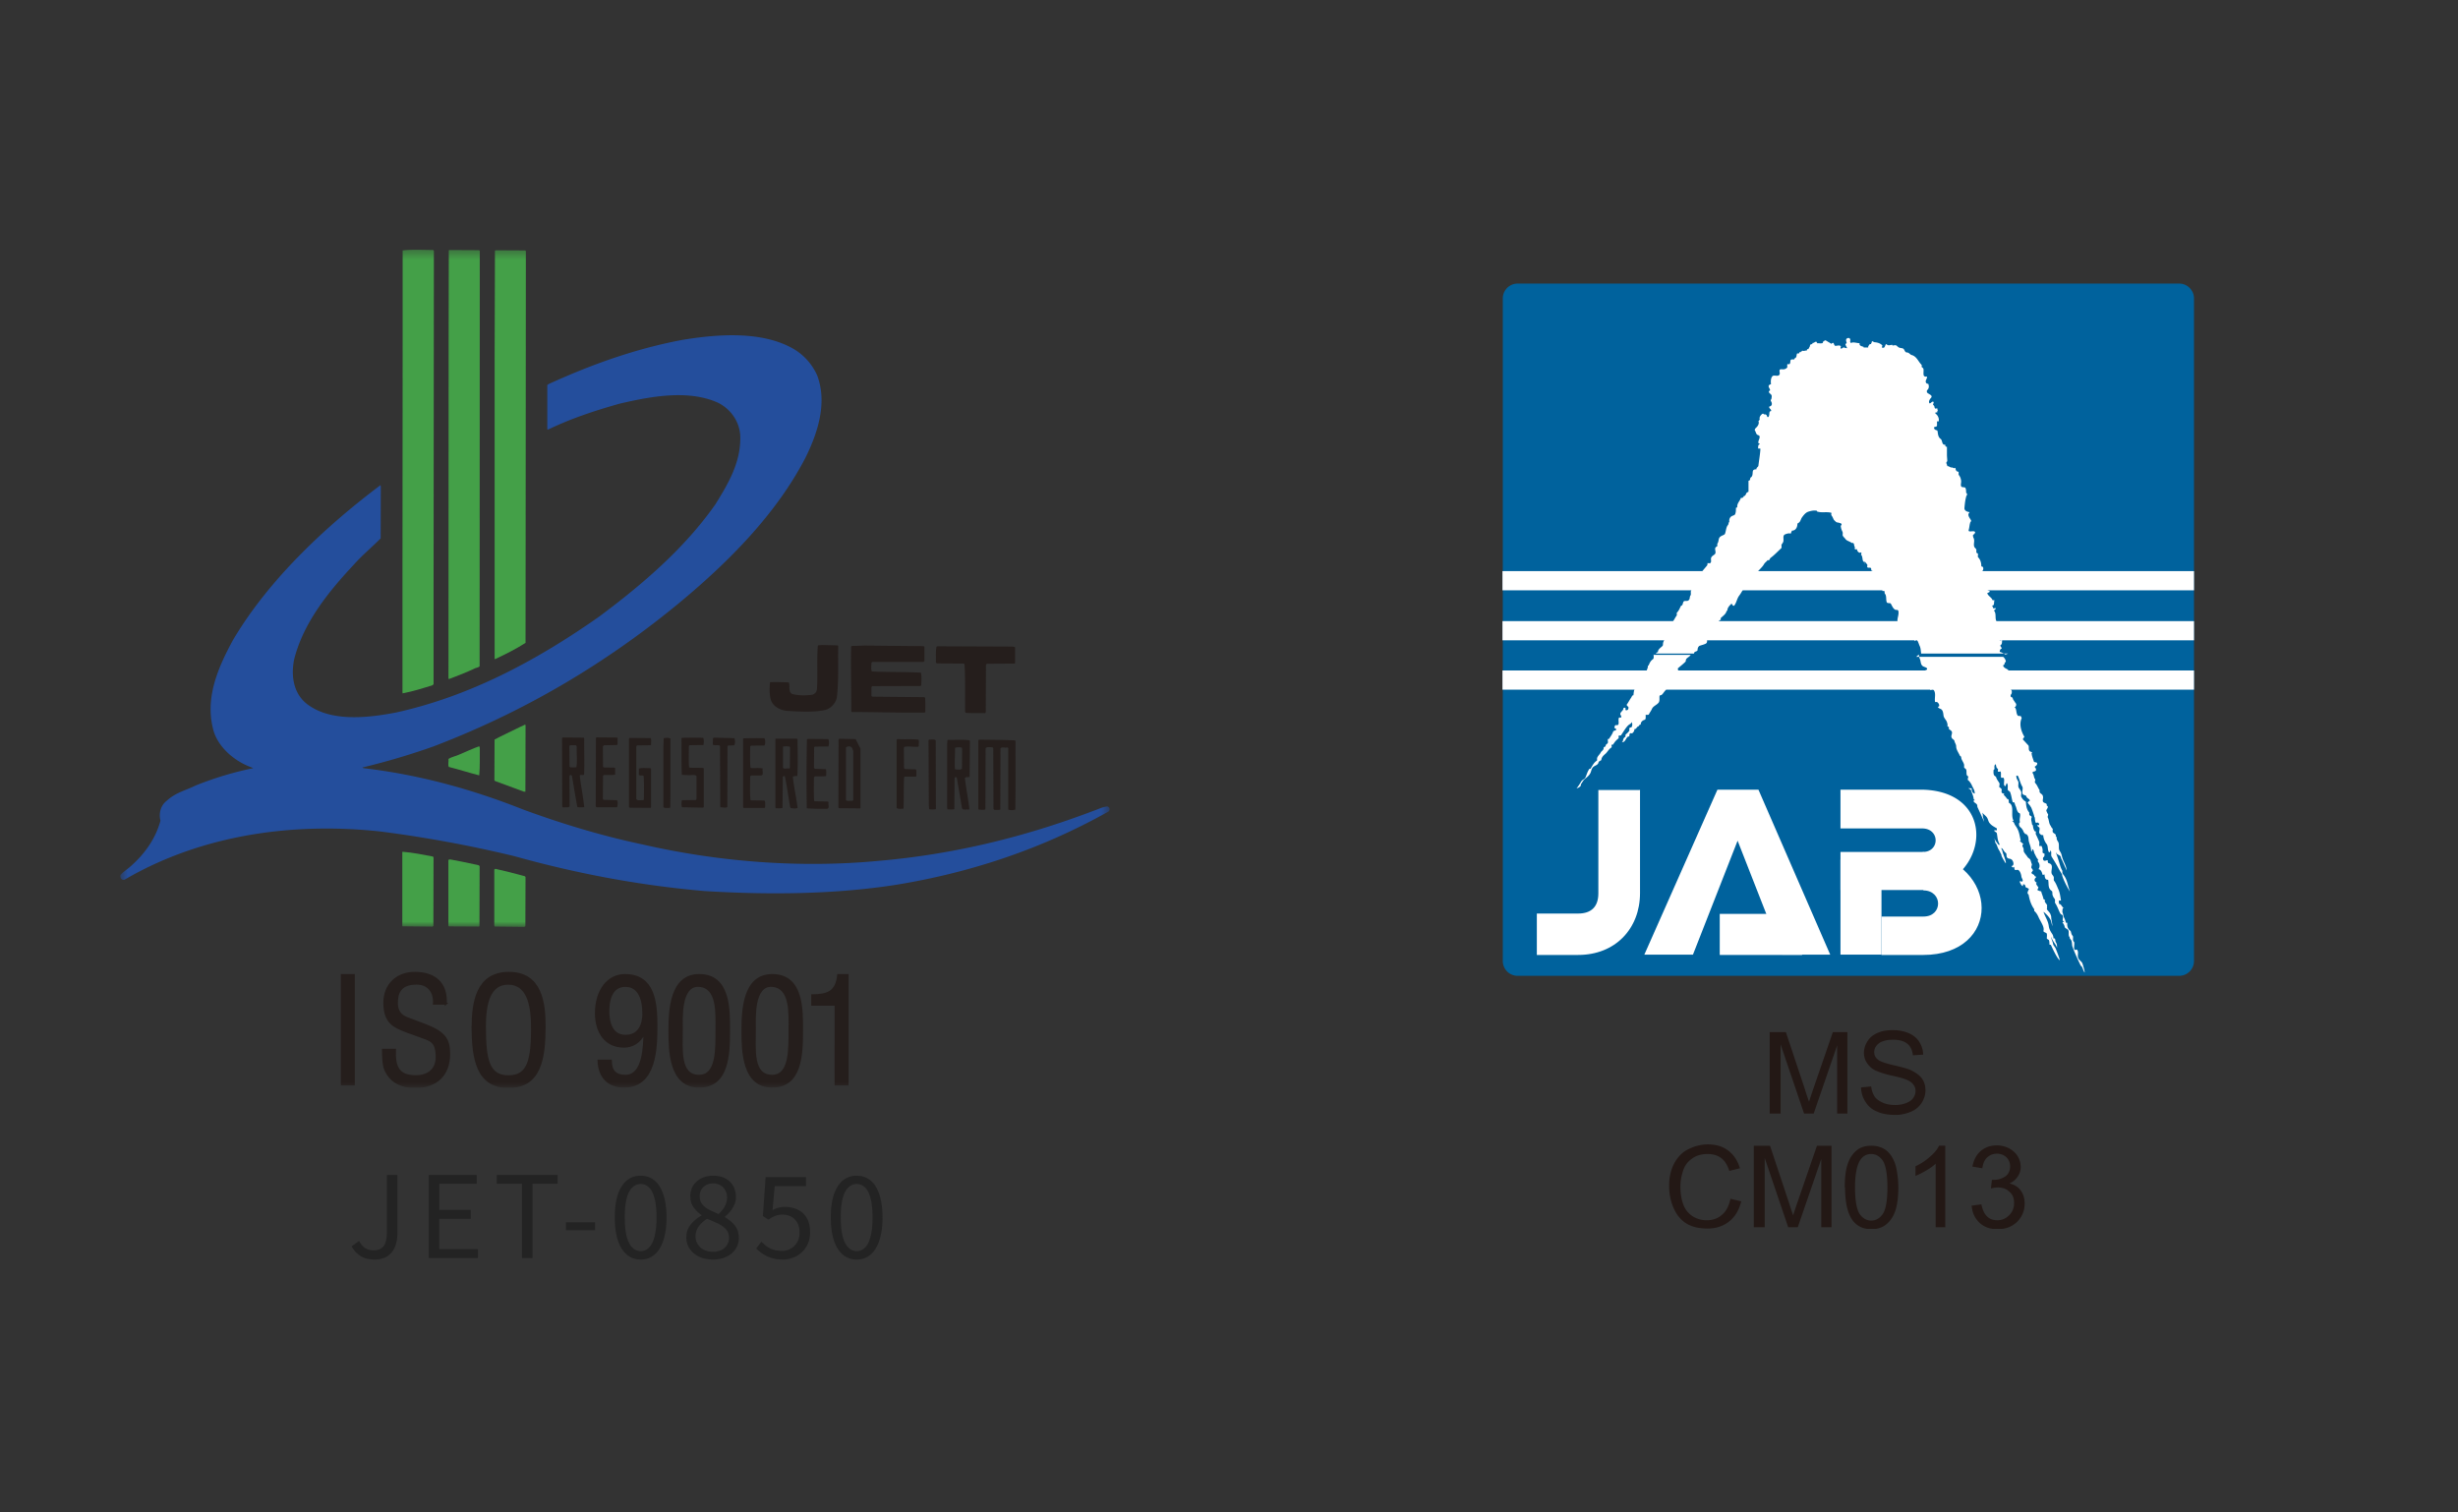 <svg xmlns="http://www.w3.org/2000/svg" width="260" height="160" fill="none"><rect width="100%" height="100%" fill="#333333" stroke="none"/><g clip-path="url(#a)"><mask id="b" width="106" height="73" x="12" y="26" maskUnits="userSpaceOnUse" style="mask-type:luminance"><path fill="#fff" d="M117.38 26.361H12.7v71.701h104.68z"/></mask><g mask="url(#b)"><path fill="#44A048" d="m45.827 26.457.068.077-.034 37.21v8.633l-.111.112c-1.039.326-2.069.652-3.159.858l-.017-.094v-13.55l.017-23.137V26.49c1.082-.129 2.137-.043 3.236-.043m4.923.095-.017 43.947c-.129.111-.275.146-.42.18-.919.438-1.863.807-2.815 1.167l-.06-.06.017-35.837.017-9.44.051-.052 3.158.017.06.078zm4.874.036-.017 23.119-.017 18.313c-1.038.661-2.12 1.202-3.218 1.717l-.052-.017V37.957l.035-11.43.06-.052 3.158.017z"/><path fill="#244E9C" d="M86.417 39.656c1.15 2.96.051 6.204-1.228 8.788-3.046 5.86-8.015 10.915-13.258 15.266-8.042 6.66-16.77 11.706-26.115 15.267a75 75 0 0 1-7.483 2.215l.094.068c5.947.695 11.543 2.249 16.906 4.377 4.111 1.51 8.325 2.789 12.684 3.707 7.793 1.785 16.383 2.523 24.827 1.734 8.05-.687 15.611-2.558 22.802-5.295.498-.163.97-.42 1.485-.472.094.034.223.111.24.24a.32.32 0 0 1-.197.343c-6.943 3.888-14.461 6.428-22.493 7.724-6.497 1.004-13.474 1.055-20.159.644-6.968-.601-13.645-1.88-20.115-3.69a131 131 0 0 0-14.169-2.61c-9.697-1.047-19.249.524-27.075 5.107-.13.017-.258 0-.352-.112a.44.44 0 0 1-.052-.42c.352-.37.807-.644 1.185-1.005 1.458-1.312 2.54-2.9 3.029-4.71-.197-.782.017-1.623.678-2.12.892-.842 2.025-1.099 3.046-1.605a35.5 35.5 0 0 1 6.06-1.828v-.035c-1.751-.583-3.562-2.008-4.146-3.853-1.021-3.501.49-6.822 2.043-9.689 3.741-6.316 9.654-11.902 15.576-16.356.068 0 .017.094.051.128l-.017 5.493c-.97.97-1.94 1.767-2.85 2.789-2.771 2.96-5.311 6.17-6.281 9.937-.403 1.828-.077 3.802 1.476 4.892 2.497 1.81 6.35 1.364 9.294.798 7.835-1.734 14.864-5.5 21.489-10.152 4.522-3.364 9.01-7.2 12.28-11.869 1.39-2.231 2.755-4.548 2.626-7.337-.111-1.46-1.021-2.755-2.36-3.416-3.175-1.424-7.174-.643-10.392.103-2.592.73-5.15 1.57-7.56 2.738l-.095-.017v-4.695l.129-.094c4.513-2.06 9.173-3.742 14.16-4.677 3.835-.635 8.581-.97 11.902 1.038a6.14 6.14 0 0 1 2.326 2.652"/><path fill="#251E1C" d="M88.665 68.353c-.035 1.785.068 3.673-.146 5.44-.112.584-.644 1.167-1.228 1.313-1.278.275-2.737.163-4.067.095-.695-.077-1.476-.455-1.7-1.21-.145-.524-.128-1.202-.077-1.794l.078-.034c.635-.017 1.261 0 1.913.034.163.403-.111 1.004.386 1.227.644.163 1.425.163 2.103.069a.77.77 0 0 0 .42-.326l.07-.24c.094-1.52-.035-3.107.094-4.626.094-.086.274-.017.386-.069l1.716.043.052.069zm8.944 0c.06 0 .146.017.171.094v1.494l-.111.077h-5.39l-.102.103c0 .326-.06.618.034.91 1.716.085 3.484.034 5.2.128.095.42.052.901.035 1.33l-.069.078-5.132.017-.069.129v.918l.103.069 5.501.051.078.077c.034.498.017 1.021.017 1.493l-.052.06c-2.557.035-5.183-.06-7.723-.06l-.052-.051c0-2.36-.06-4.531-.017-6.848l.052-.086 1.39-.043 6.153.06zm9.566.059c.068.034.197 0 .197.103v1.622l-.052.06-2.9.017a.175.175 0 0 0-.129.163l-.017 4.986-.095.078c-.677-.018-1.33.017-2.025-.035l-.068-.094c-.018-1.682.034-3.433-.061-5.02l-.068-.095-2.866-.017-.095-.095c.017-.6-.034-1.115.06-1.681l.095-.035 8.032.034z"/><path fill="#44A048" d="m55.592 76.736-.017 7.011h-.163l-3.064-1.132-.051-.086.017-4.291c.73-.403 1.536-.755 2.283-1.133.326-.146.635-.326.96-.455l.035.095z"/><path fill="#251E1C" d="M65.324 78.085v.678l-.069.051-1.39.026-.094.146.017 2.137.112.069 1.132.017.035.051v.695c-.386.052-.824 0-1.202.035l-.077.077-.017 2.429s.034.103.111.12l1.39.034c.095.197.07.498.018.712l-.052.035h-2.154l-.068-.095.017-7.226.051-.068 2.197.017.052.051zm9.062-.018c.094.223.077.507.017.747l-1.459.017-.077.086c0 .73-.034 1.501.017 2.231l.077.06c.455.034.987 0 1.425.034l.06.069v4.05l-.077.078-2.223-.043c-.094-.197-.052-.472-.034-.712l.068-.035 1.425-.017.069-.146v-2.343c-.018-.145-.172-.128-.275-.163-.42.035-.858.018-1.279-.017-.051-1.278-.017-2.574-.034-3.853l.034-.06a50 50 0 0 1 2.266 0m-5.563.016c.103.206.034.481.051.713l-.077.06-1.425.017-.068.129v5.552c.145.197.489.094.746.112l.052-.069c.017-.824.034-1.682-.017-2.48-.13-.146-.421.034-.515-.163l.017-.635c.369-.095.84-.035 1.227-.035l.052.07v4.067l-.052.06-2.223-.017-.06-.095v-7.191l.035-.095 2.248.018zm2.096.061v5.767l-.018 1.501-.051.078c-.24-.018-.498.051-.678-.078v-6.427l.034-.876c.223-.043.507-.068.712.035m6.78-.025c.052.223.095.566-.043.746l-.652.018-.051.094-.017 6.41c-.198.146-.472.018-.73.035l-.017-.094-.026-6.411c-.214-.146-.566.017-.764-.129l.018-.678.128-.06 2.154.06zm3.165 0c.111.223.111.566 0 .763l-1.425.018-.077.068c-.017.73-.035 1.51.017 2.223l.094.077c.386.017.807-.034 1.167.034l.035.035c-.069.24.171.73-.224.712h-.986s-.095.06-.112.112c0 .84-.051 1.664.034 2.488l.052.035 1.424.017c.13.206.052.472.078.712l-.078.077h-2.205l-.051-.077V78.11a49 49 0 0 1 2.24-.017m6.764.086c.112.214.095.549.018.789l-1.442.017-.069.077-.017 2.154c.017.052.077.095.112.112l1.15.043c.06.215.034.49.017.73-.37.05-.781.017-1.184.034l-.095.094c-.017.824-.034 1.674.017 2.48l.052.052 1.399.034.077.052c-.077.257.163.746-.223.712-.652.017-1.425 0-2.086-.052-.034-2.3-.034-4.874.018-7.286l.077-.051 2.171.017zm9.542.061c.095.197.017.455.035.686l-.078.078c-.472.017-.987-.078-1.441 0l-.06.102.017 2.154.094.095 1.15.034.06.078v.643l-.077.052h-1.167l-.052.077c-.06 1.133-.017 2.188-.06 3.304-.24.017-.515.069-.73-.06v-7.226l.087-.077c.755.06 1.45-.018 2.214.06m1.835.085.017 7.27a1.7 1.7 0 0 1-.712 0l-.035-.404-.034-6.866.069-.094c.214.034.532-.077.695.094m8.376 0 .06.035c0 2.411.017 4.84-.017 7.285-.223.07-.532.086-.747 0v-6.479c-.017-.068-.103-.111-.18-.085-.206.034-.498-.078-.644.085l-.017 6.48a1.7 1.7 0 0 1-.652.017l-.069-.103-.026-6.394a.2.2 0 0 0-.094-.111c-.232 0-.549-.078-.712.094l-.026 6.48c-.197.068-.472.034-.712.016l-.035-.068v-7.252c.018-.077.095-.043.129-.077 1.236.017 2.497.017 3.742.077m-45.559-.163c-.017 1.278.051 2.54-.017 3.793-.129.077-.344-.035-.455.094.129 1.133.369 2.231.472 3.338-.24.017-.49.043-.73-.017a219 219 0 0 1-.566-3.287c-.034-.077-.129-.128-.197-.094l-.069.111.017 3.21c-.163.163-.42.06-.67.112-.05-.017-.076-.052-.11-.112l-.018-7.226.077-.068 2.223.017.051.129zm-.858.677h-.567c-.077 0-.111.035-.146.086l.018 2.18.094.069c.223 0 .438.034.635-.018.112-.712 0-1.458.034-2.188z"/><path fill="#44A048" d="M50.751 79.124c-.017.935.034 1.973-.06 2.9-1.073-.274-2.137-.618-3.218-.892-.112-.24 0-.567-.035-.841.352-.24.79-.292 1.15-.472.696-.292 1.39-.618 2.103-.876z"/><path fill="#251E1C" d="M84.358 78.248c.017 1.227.051 2.591-.017 3.836-.163.034-.37-.018-.472.102.111 1.133.368 2.172.497 3.287-.223.095-.498.035-.712.017l-.077-.111c-.18-1.073-.326-2.154-.55-3.235-.034-.035-.111-.086-.162-.018l-.06.035-.035 3.304c-.197.077-.455.034-.695.034l-.052-.051v-7.27l.035-.034h2.248l.06.095zm-.841.729c-.224-.017-.498-.052-.695.017v2.231c.163.18.42 0 .635.086l.094-.069.017-2.205zm7.501.223v6.281l-.017.035-2.283-.018-.034-.094.017-7.174.068-.078 1.734.035.515 1.004zm-.893-.078c-.111-.232-.515-.197-.643-.034v5.56c.163.147.454.035.695.078.026-.034.077-.077.077-.112v-5.183zm12.376-.832.094.112-.034 3.758c-.129.13-.369-.017-.498.13.112 1.115.369 2.213.472 3.32l-.077.035c-.223-.052-.567.086-.695-.13l-.55-3.226c-.043-.077-.128-.094-.206-.051l-.034.094-.026 3.27c-.257.051-.472.034-.729.017l-.034-.198V78.72c.051-.146-.035-.36.085-.455.79.017 1.494-.034 2.206.035m-.738.79a1.4 1.4 0 0 0-.712.016c0 .678-.06 1.485-.018 2.214l.052.078c.24 0 .515.077.695-.078l.017-2.076-.034-.146z"/><path fill="#44A048" d="m45.807 90.614.052.111-.017 7.226-.095.077-3.158-.034-.034-.051v-7.801l.034-.035c1.116.086 2.154.31 3.218.507m4.858.927.069.112-.017 6.316-.052.052-3.175-.018-.06-.051v-6.96c.094-.146.334-.034.497-.017.91.163 1.828.36 2.738.566m4.873 1.167.051.095-.017 5.183-.112.069-3.123-.035-.052-.111v-5.922l.112-.077c1.055.24 2.094.498 3.14.79"/></g><mask id="c" width="112" height="94" x="9" y="22" maskUnits="userSpaceOnUse" style="mask-type:luminance"><path fill="#fff" d="M121 22.5H9.703v92.589H121z"/></mask><g mask="url(#c)"><path fill="#251E1C" d="M88.38 114.727h1.28v-11.585h-1.004c-.19 1.811-1.099 2.12-2.747 2.145v1.004h2.472zm-6.701.232c3.029 0 3.166-3.304 3.166-5.93 0-2.206.078-5.887-3.166-5.887-3.013 0-3.15 3.724-3.15 5.887s.06 5.93 3.15 5.93m-1.828-6.136c0-1.064-.215-4.651 1.819-4.523 2.008.138 1.837 2.892 1.837 4.523 0 2.223.077 4.977-1.837 4.977-2.128 0-1.82-2.746-1.82-4.977m-5.896 6.136c3.03 0 3.167-3.304 3.167-5.93 0-2.206.077-5.887-3.167-5.887-3.012 0-3.15 3.724-3.15 5.887s.06 5.93 3.15 5.93m-1.828-6.136c0-1.064-.215-4.651 1.82-4.523 2.008.138 1.836 2.892 1.836 4.523 0 2.223.077 4.977-1.837 4.977-2.128 0-1.819-2.746-1.819-4.977m-6.024-5.681c-1.76 0-3.073 1.579-3.073 4.05 0 1.871.91 3.536 2.978 3.536.833 0 1.682-.429 2.129-1.424h.034c-.06 1.235-.043 4.496-2.008 4.496-1.099 0-1.545-.557-1.545-1.604h-1.313c.043 1.664.987 2.763 2.703 2.763 3.339 0 3.433-4.033 3.433-6.445s-.232-5.372-3.338-5.372m1.948 4.016c0 1.202-.43 2.412-1.888 2.412-1.46 0-1.811-1.408-1.811-2.609s.343-2.661 1.794-2.661c1.544 0 1.896 1.622 1.896 2.858m-11.765 1.562c-.018 3.355-.352 5.132-2.49 5.132-2.136 0-2.47-1.777-2.488-5.132-.017-2.583.48-4.651 2.455-4.651 1.973 0 2.531 2.068 2.514 4.651m-6.29-.034c.034 3.209.429 6.316 3.818 6.316s3.802-3.107 3.82-6.316c.017-2.661-.404-5.776-3.785-5.776s-3.845 3.124-3.845 5.776m-2.823-2.498c.12-2.179-1.176-3.278-3.287-3.278-1.888 0-3.227 1.253-3.227 3.167 0 1.141.275 2.068 1.373 2.626.618.326 1.64.652 2.274.892 1.176.447 1.888.464 1.888 2.223 0 1.356-.91 2.025-2.205 2.025-1.931 0-2.257-1.081-2.197-2.797h-1.279c.017.618 0 1.544.25 2.119.66 1.511 2.025 1.837 3.166 1.837 2.223 0 3.596-1.279 3.596-3.476 0-1.527-.404-2.3-2.592-3.124-.618-.231-1.219-.463-1.837-.695-.738-.274-1.098-.772-1.098-1.579 0-.892.197-2.068 2.068-2.068 1.279 0 1.931.91 1.837 2.12h1.278zm-9.732-3.046h-1.279v11.585h1.279z"/><path stroke="#251E1C" stroke-width=".2" d="M88.38 114.727h1.28v-11.585h-1.004c-.19 1.811-1.099 2.12-2.747 2.145v1.004h2.472zm-6.701.232c3.029 0 3.166-3.304 3.166-5.93 0-2.206.078-5.887-3.166-5.887-3.013 0-3.15 3.724-3.15 5.887s.06 5.93 3.15 5.93Zm-1.828-6.136c0-1.064-.215-4.651 1.819-4.523 2.008.138 1.837 2.892 1.837 4.523 0 2.223.077 4.977-1.837 4.977-2.128 0-1.82-2.746-1.82-4.977Zm-5.896 6.136c3.03 0 3.167-3.304 3.167-5.93 0-2.206.077-5.887-3.167-5.887-3.012 0-3.15 3.724-3.15 5.887s.06 5.93 3.15 5.93Zm-1.828-6.136c0-1.064-.215-4.651 1.82-4.523 2.008.138 1.836 2.892 1.836 4.523 0 2.223.077 4.977-1.837 4.977-2.128 0-1.819-2.746-1.819-4.977Zm-6.024-5.681c-1.76 0-3.073 1.579-3.073 4.05 0 1.871.91 3.536 2.978 3.536.833 0 1.682-.429 2.129-1.424h.034c-.06 1.235-.043 4.496-2.008 4.496-1.099 0-1.545-.557-1.545-1.604h-1.313c.043 1.664.987 2.763 2.703 2.763 3.339 0 3.433-4.033 3.433-6.445s-.232-5.372-3.338-5.372Zm1.948 4.016c0 1.202-.43 2.412-1.888 2.412-1.46 0-1.811-1.408-1.811-2.609s.343-2.661 1.794-2.661c1.544 0 1.896 1.622 1.896 2.858zm-11.774 1.562c-.018 3.355-.352 5.132-2.49 5.132-2.136 0-2.47-1.777-2.488-5.132-.017-2.583.48-4.651 2.455-4.651 1.973 0 2.531 2.068 2.514 4.651zm-6.3-.034c.035 3.209.43 6.316 3.82 6.316s3.801-3.107 3.818-6.316c.017-2.661-.403-5.776-3.784-5.776s-3.845 3.124-3.845 5.776zm-2.814-2.498c.12-2.179-1.176-3.278-3.287-3.278-1.888 0-3.227 1.253-3.227 3.167 0 1.141.275 2.068 1.373 2.626.618.326 1.64.652 2.274.892 1.176.447 1.888.464 1.888 2.223 0 1.356-.91 2.025-2.205 2.025-1.931 0-2.257-1.081-2.197-2.797h-1.279c.017.618 0 1.544.25 2.119.66 1.511 2.025 1.837 3.166 1.837 2.223 0 3.596-1.279 3.596-3.476 0-1.527-.404-2.3-2.592-3.124-.618-.231-1.219-.463-1.837-.695-.738-.274-1.098-.772-1.098-1.579 0-.892.197-2.068 2.068-2.068 1.279 0 1.931.91 1.837 2.12h1.278zm-9.732-3.046h-1.279v11.585h1.279z"/></g></g><path fill="#232323" d="M39.611 133.244q-.84 0-1.44-.348-.588-.36-.984-1.044l.792-.576q.3.54.672.768.384.228.852.228.72 0 1.068-.432.348-.444.348-1.44v-6.108h1.116v6.216q0 .756-.252 1.38a2.17 2.17 0 0 1-.792.996q-.528.36-1.38.36m5.75-.156v-8.796h5.064v.936h-3.96v2.76H49.8v.948h-3.336v3.204h4.092v.948zm9.85 0v-7.86h-2.664v-.936h6.444v.936h-2.664v7.86zm4.652-2.94v-.84h3.084v.84zm7.904 3.096q-.852 0-1.464-.516t-.948-1.512q-.324-.996-.324-2.436 0-1.428.324-2.412.336-.984.948-1.488t1.464-.504 1.464.504.936 1.488q.336.984.336 2.412 0 1.44-.336 2.436-.324.996-.936 1.512t-1.464.516m0-.888q.504 0 .876-.372.384-.372.588-1.164.216-.792.216-2.04t-.216-2.028q-.204-.78-.588-1.14-.372-.36-.876-.36-.492 0-.876.36t-.6 1.14q-.204.78-.204 2.028t.204 2.04q.216.792.6 1.164t.876.372m7.64.888q-.816 0-1.452-.3a2.43 2.43 0 0 1-.996-.828 2.1 2.1 0 0 1-.36-1.212q0-.564.228-.996a2.7 2.7 0 0 1 .612-.768q.372-.336.768-.552v-.048q-.48-.336-.84-.816-.348-.492-.348-1.164 0-.66.312-1.152a2.14 2.14 0 0 1 .864-.756q.552-.276 1.236-.276.756 0 1.296.288t.828.804.288 1.176q0 .456-.192.852-.18.396-.456.708a4.3 4.3 0 0 1-.516.504v.048q.372.228.708.528.348.288.552.696.216.408.216.996 0 .624-.348 1.152a2.3 2.3 0 0 1-.96.816q-.612.3-1.44.3m.6-4.812q.432-.396.66-.816.24-.432.24-.912 0-.42-.18-.756a1.3 1.3 0 0 0-.504-.552 1.5 1.5 0 0 0-.804-.204q-.612 0-1.008.372t-.396.996q0 .516.276.852.288.336.744.576.456.228.972.444m-.588 3.996q.516 0 .888-.192a1.4 1.4 0 0 0 .588-.528 1.4 1.4 0 0 0 .216-.768q0-.42-.192-.72t-.516-.516a4 4 0 0 0-.732-.396q-.42-.192-.888-.372a3.3 3.3 0 0 0-.876.804 1.8 1.8 0 0 0-.336 1.068q0 .456.24.828t.66.588q.432.204.948.204m7.389.816q-.684 0-1.212-.168a3.7 3.7 0 0 1-.912-.432 5.5 5.5 0 0 1-.696-.564l.552-.72q.252.252.552.48.312.216.708.36.396.132.9.132.516 0 .936-.24a1.8 1.8 0 0 0 .684-.672q.252-.432.252-1.032 0-.9-.504-1.392-.492-.504-1.32-.504-.432 0-.756.144a4 4 0 0 0-.708.384l-.588-.372.288-4.116h4.272v.948h-3.312l-.228 2.544q.288-.168.6-.252a2.5 2.5 0 0 1 .72-.096q.732 0 1.332.288.6.276.96.876.36.588.36 1.512t-.42 1.572q-.408.648-1.068.984t-1.392.336m7.808 0q-.852 0-1.464-.516t-.948-1.512q-.324-.996-.324-2.436 0-1.428.324-2.412.336-.984.948-1.488t1.464-.504 1.464.504.936 1.488q.336.984.336 2.412 0 1.44-.336 2.436-.324.996-.936 1.512t-1.464.516m0-.888q.504 0 .876-.372.384-.372.588-1.164.216-.792.216-2.04t-.216-2.028q-.204-.78-.588-1.14-.372-.36-.876-.36-.492 0-.876.36t-.6 1.14q-.204.78-.204 2.028t.204 2.04q.216.792.6 1.164t.876.372"/><g clip-path="url(#d)"><path fill="#fff" d="M212.905 79.756c0 .63.455 1.086.56 1.751-.105-.245-.42-.42-.42-.63 0-.456-.455-.806-.35-1.191.07-.21.21.105.315.245"/><path fill="#00629D" d="M160.535 30H230.5c.874 0 1.574.7 1.574 1.577v70.077c0 .876-.7 1.577-1.574 1.577h-69.965a1.57 1.57 0 0 1-1.574-1.577V31.577c0-.876.7-1.577 1.574-1.577"/><path fill="#fff" d="M174.948 69.242v.035c-.07.14.035.35-.105.456-.245.175-.35.385-.455.665h-.07c0 .316-.175.561-.28.876-.07.28-.42.42-.525.666-.07.175-.035.386-.175.526-.105.105-.244.21-.349.315-.175.21-.175.49-.21.77-.14 0-.175.141-.21.211-.175.245-.315.526-.49.771-.07.07.14.21.175.28 0 .14 0 .246-.14.316-.035 0-.14.035-.175-.035v-.21c-.035-.036-.14 0-.21 0 .035.35-.56.49-.245.84v.175c-.035.036-.175 0-.21 0-.209.246.175.912-.349.806-.07 0-.175.14-.14.28 0 .106.245.106.175.21-.07.106-.28.106-.315.176-.105.316-.28.526-.455.806h-.105c-.035.105 0 .245 0 .35 0 .14-.21.21-.245.316v.105c-.07.035-.21.105-.21.14 0 .315-.21.315-.315.526-.105.21-.314.35-.384.595v.245c-.35.21-.49.561-.7.877h-.105c-.21.28-.28.595-.42.91-.07.176-.315.246-.42.386-.174.28-.314.526-.524.77a.77.77 0 0 0 .454-.28v-.14c.105-.14.175-.28.28-.42.21-.245.49-.386.665-.666.175-.245.14-.526.35-.736.175-.175.49-.21.56-.455 0-.07.07-.105.07-.175.104.035.139-.106.244-.106 0-.28.21-.49.42-.665s.35-.49.63-.666c.105-.07 0-.175.035-.28 0-.07.105 0 .14-.035.07-.105.14-.175.175-.246q.158-.21.419-.42c.035 0 0-.175 0-.245.07-.105.245 0 .28-.105.245-.35.455-.736.735-1.017.105-.105.315-.175.385-.35.07.175.07.35 0 .49 0 .07-.14.07-.21.106-.105.07 0 .245-.07.35a1.7 1.7 0 0 1-.35.35c-.07.07 0 .246-.07.28-.175.07-.21.281-.245.421 0 .07-.07.105-.105.14.35 0 .385-.35.595-.56.07-.07.14-.035.175-.07.07-.105 0-.246.105-.316.035-.035.14 0 .21 0 .14-.105.245-.245.245-.455q.157 0 .21-.105c.069-.105.174-.21.279-.21-.035-.14.175-.14.175-.176 0-.245.175-.42.42-.49.14-.035.105-.316.105-.526.14 0 .315.035.35-.07.105-.21.245-.385.315-.56.14-.316.559-.421.734-.701.105-.21.035-.456.07-.666 0-.07.14-.07.21-.105.175-.14.245-.316.42-.49.105-.07.035-.21 0-.316.14 0 .245-.07.385-.035 0-.21.105-.386.245-.526.035-.035 0-.175 0-.245.035 0 .105 0 .14-.035v-.21c.244-.35.699-.456.524-.946.28-.245.56-.456.805-.701.07-.07.035-.175.07-.245.105-.21.385-.28.49-.49h-4.023zm28.019 0s.035.316.105.456c.105.21.07.455.21.665s.42.176.56.35v.106c-.07.07-.21.07-.21.14.035.28-.07.526 0 .77.07-.07.105.071.175.036.035.245 0 .56.07.77.07.141.35.281.315.491.105-.07.21-.14.315-.07.314.35.105.841.174 1.262 0 .105.175 0 .245.07.14.105.245.28.175.455 0 0-.14 0-.105.07.105.175.35.14.455.35.105.176.105.386.14.596.07.246.28.42.35.631.035.14.105.28.035.42.07 0 .105.106.175.106v.21c.175.14.385.21.315.49-.035.176-.105.316 0 .456v.035c.14.105.279.21.279.315.035.175.175.316.175.56 0 .316.245.632.385.947 0 .035.14.105.14.14 0 .315.245.526.315.841v.28c.035.07.175.14.21.21.105.21-.07.666.245.736-.035.106-.07.246-.07.35 0 .036.07.07.105.106.14.14.245.315.315.455.104.28.349.561.314.911-.244-.07-.349-.315-.314-.56-.105 0-.21 0-.315-.035 0 .14.175.105.21.175.105.315.279.63.314 1.016 0 0 .07.035.105.105-.035 0-.07.07-.14.035.035.21.245.245.35.386.105.105.035.245.105.35.945 2.032.7 1.682.49.7.21.632 0-.14 0-.174.14.21.35.315.49.525s.14.456.315.63c.209.246.454.351.734.526v.176c-.07.07-.21 0-.245 0-.105.175.21.175.245.35.07.385.07.77.28 1.121 0 0 0 .14-.07.105-.105-.105-.455-.56-.49-.77 0 .034.14.49.105.525.175.175.21.42.315.63.07.14.175.281.21.386s.14.21.14.35c0 .106.455.876.455.806.07-.14-.315-1.05-.35-1.226 0-.14-.14-.245-.105-.385.21.14.245.385.455.525.14.105 0 .386.175.526.105.105.279.07.384.14.21.105.315.49.21.63-.14.176-.28 0-.105.176.175.21.21-.21.245.175.035.245.175.14.315.14.245 0 .385.42.42.666 0 .21.245.42.105.56-.035.07-.175-.07-.28 0 .035.176.14.351.28.491 0 0 .07 0 .07-.035v-.14h.14c.14.07.07.315.245.35.105 0 .14.105.244.105-.034.176-.174.316-.139.491 0 .07.105.105.105.14.104.56.244 1.051.594 1.542v.175c.245.21.385.49.49.736.105.21.21.385.315.596s.245.49.175.77c-.035.175.315.175.35.316.035.175 0 .35 0 .49 0 .035.104.105.174.14.105.035.105.35.105.49 0 .071.14 0 .175.106.14.315.63 1.367.91 1.577 0 0 .07 0-.42-1.227-.07-.175-.245-.315-.28-.49-.035-.28-.21-.49-.175-.771.07.456.49.77.595 1.191 0-.245 0-.42-.14-.63-.07-.14 0-.456-.245-.386a.8.8 0 0 0-.14-.49c-.175-.246-.315-.526-.35-.806-.07-.56-.384-.981-.559-1.507.14.07.385.35.489.456.385.49.28.525.455 1.05 0-.14-.07-.56-.105-.7-.035-.175 0-.315-.07-.456-.07-.28-.245-.385-.419-.63 0-.035.07-.21 0-.245.104-.21-.07-.316-.175-.491-.035-.07-.07-.14 0-.28-.07.07-.105-.07-.175-.035-.035-.28-.175-.526-.245-.841-.07 0-.385-.105-.385-.14-.035-.106.14-.21.07-.316-.56-.7.14-.315-.07-.42-.245-.105-.49-.316-.14-.63 0 0-.07-.106-.175-.106 0-.21-.315-.175-.315-.35-.07 0 .175-.246.14-.28-.07-.14-.105-.14-.175-.281 0-.07.07-.28.07-.35-.105-.176-.105-.456-.245-.561-.07-.07-.209-.14-.244-.245-.07-.105-.28-.35-.35-.49s0-.316-.07-.421c-.07-.14-.175-.246 0-.42 0 0-.315-.246-.35-.316-.035-.105.105 0 .07-.07-.105-.42-.14-.876-.385-1.297-.035-.07-.21-.315-.245-.385-.07-.14-.07-.245-.245-.315-.105-.07.175 0 .105-.106-.21-.455-.07-.91-.14-1.366-.035-.21-.105-.385-.314-.49-.07-.036 0-.21-.07-.35-.035-.071-.14-.071-.175-.106-.07-.175-.245-.28-.35-.456.035.035.105 0 .07-.035-.035-.07-.175-.035-.21-.105-.14-.105 0-.28-.07-.42-.035-.07-.14-.14-.21-.175-.07-.07.035-.28 0-.42-.105-.211-.28-.386-.35-.632 0-.07-.14-.14-.21-.21-.105-.175-.07-.385-.07-.595.07.07 0-.106.105-.035 0-.21-.07-.42.105-.561.105.175.035.385.245.49.035 0 0 .21 0 .28.07.07.245 0 .28 0 .105.176 0 .456.07.666h.245c.175.246-.035.631.105.841.14.176.14-.14.245-.28.175.21.07.456.105.7 0 .106.175.141.244.246.14.35.175.736.28 1.086h.14c.105.14.105.316.175.42.105.246.105.491.315.702 0 0 .14.035.14.105.07.28-.105.595 0 .876-.07 0 0 .105-.105.105 0 .14 0 .28.07.35.07.105.21.175.28.316.035.07.14.14.105.28.105-.035.07.105.14.105 0 .14.175.07.245.175.209.21.14.49.209.736.105.385.21.525.245 1.051.14-.07.07-.28.14-.245.14.07.14.315.21.455.14.246.21.49.42.666h-.07v.175c.21.245.245.56.07.806.28.07.35.316.42.56.035.106.14 0 .21 0 .035.246.035.596.384.561.105.42-.069.876.385 1.192.07.035.07.21.07.35.035.175.105.315.245.49.07.106 0 .316.035.421.245.35.35.736.56 1.121.035.07.21.14.245.21.07.14 0 .35 0 .526 0 0 .245.21.21.28.105 0-.21-.21-.105-.14v.07c0-.14-.14.035-.14-.035v-.175.175c.105.175.21.28.245.49.035.211.384.211.419.456.035.21-.035.42.07.596.07.07.035.175.105.245.21.175.175.526.21.736.245.701.56 1.367.875 2.032 0 .07.105.07.175.211.559 1.436.07-.351 0-.456-.105-.175-.35-.315-.42-.526-.105-.28.07-.595-.105-.84-.035-.071-.245 0-.28 0-.105-.246 0-.526-.035-.806 0-.035-.07-.105-.105-.14-.07-.176.035-.456-.07-.561-.175-.175-.14-.456-.245-.526-.28-.21-.35-.525-.315-.84h-.139c-.07-.21-.105-.386-.21-.561-.07-.14-.07-.316-.14-.49-.07-.14 0-.316 0-.491.035 0 .07 0 .105-.035-.21-.105-.245-.42-.49-.42 0-.106-.035-.281 0-.351 0-.035.14 0 .21 0-.07-.386-.105-.806-.28-1.191-.14-.316-.245-.631-.455-.911-.07-.106 0-.28-.035-.386-.035-.14-.175-.245-.21-.35-.14-.35.28-.981-.315-1.121-.07 0-.139-.176-.105-.316-.174 0-.349.14-.454 0-.07-.07-.07-.28 0-.315.14-.105.105-.28.105-.386-.105 0-.21-.105-.21-.14a1.08 1.08 0 0 0-.105-.665h-.245c0-.14.035-.316 0-.456-.105-.245-.21-.49-.35-.77-.035-.071 0-.211 0-.316h-.105c-.14-.175-.175-.35-.21-.596 0-.07-.105-.14-.105-.175 0-.245-.14-.456-.035-.7.07-.176-.21-.141-.245-.316v-.21c-.244-.28-.314-.596-.349-.981 0-.07 0-.176-.07-.21-.21-.106-.315-.281-.42-.456-.07-.105 0-.28 0-.456-.035-.21-.175-.35-.28-.525-.105-.21.035-.49-.07-.701-.105-.175-.21-.385-.175-.56 0-.036.175 0 .175.034.175.386.245.771.455 1.122.105.21-.07.49.035.77.07.14.35.106.385.246.07.245.349.245.384.49-.139-.035-.139.14-.244.14.07.21.314.35.349.561-.07-.35.42 1.016.35.981.105.035.035.42.175.63 0 .036.175-.07.245 0 .105.07.14.176.07.246h-.175c0 .105.175.21.21.245.14.21-.14.526.105.701.07.07.175.14.315.105.035.35.14.666.385.981.139.21.07.56.209.806.07.105.175-.035.175-.175.175.21 0 .49.14.7.245.386.455.736.665 1.122.035.105.42.7.455.806-.105-.175.105.596.804 1.752-.315-.946-.28-1.297-.769-1.892-.07-.07 0-.316-.07-.386-.175-.315-.245-.666-.35-.98-.28-.912-.315-.807-.28-.912.035.21.245.246.385.35.14.07.14.316.21.456-.385-.946.524 1.121.524 1.121-.035-.56-.349-.91-.489-1.471-.105-.456-.175-.456-.28-.666-.105-.245 0-.596-.105-.841-.105-.21-.21-.28-.175-.525 0 0-.07-.106-.105-.106.07-.28-.21-.28-.315-.455-.035-.105 0-.28 0-.35-.14-.106-.175-.246-.245-.35-.175-.246-.14-.561-.28-.842-.069-.105.105-.28 0-.385-.069-.105-.104-.21-.139-.28-.07-.14.105-.246.139-.421 0-.035 0-.105-.034-.14h-.07c0-.07 0-.21-.07-.245-.14-.07-.315-.106-.35-.246-.035-.175.07-.35 0-.56-.035-.21-.315-.246-.35-.456v-.175c-.175-.245-.245-.526-.455-.736-.105-.14.035-.28 0-.385-.175-.21-.105-.456-.28-.666 0-.035 0-.105.035-.14.105-.035.245-.035.315-.14a.28.28 0 0 0-.105-.316v-.105c.175-.07.35-.315.175-.42-.105-.035-.28-.035-.28-.105-.105-.316-.245-.631-.245-.946 0 .07.105 0 .07 0-.105-.106-.245-.07-.315-.21-.104-.176 0-.421-.104-.561-.175-.175-.35-.386-.525-.56-.14-.141.14-.281.105-.351-.35-.596-.56-1.332-.28-1.962 0 0-.035-.105-.07-.176-.07-.105-.28 0-.35-.105-.21-.28-.07-.665-.35-.91.14.034.14-.07.175-.14.07-.176-.07-.281-.14-.386-.07-.14-.175-.21-.21-.386 0-.105-.175-.105-.21-.175a.27.27 0 0 1 .07-.28c.07-.175.07-.386-.105-.526.245-.28.21-.63.14-.91-.07-.246-.105-.561-.349-.807-.07-.07 0-.28-.035-.315-.21-.14-.42-.175-.525-.42-.035-.07.14-.106.14-.176 0-.175.14-.21.14-.315a.78.78 0 0 0-.28-.456h-9.2zm9.166.001s-.385-.246-.595-.28c-.035 0 0-.211.105-.316h.07c.07-.175-.21-.315-.105-.386.21-.14.14-.385.175-.56-.105 0-.21.105-.28 0-.175-.14-.35-.14-.525-.28v-.14c0-.036.035-.07.105-.036v-.14c.175-.07.245-.175.315-.35.14-.35 0-.7-.14-1.016 0 0-.105 0-.105-.07-.14-.35.035-.771-.245-1.087.105-.07.245-.175.175-.245-.035-.07-.21.105-.245 0 0-.105-.105-.175-.105-.28.28 0 .14-.35.245-.56h-.21c-.105-.316-.454-.421-.559-.736 0-.036.14-.07.244-.14v-.106c-.209-.07-.279-.105-.279-.35h.07v-.175c-.175-.176-.42-.35-.42-.666h-.14s0-.07-.035-.105c0 0-.035-.175-.105-.245s-.035-.28 0-.386h.105c.035-.07.035-.175.105-.28.035-.07.105-.386-.175-.386 0-.35-.07-.7-.35-.98-.035-.036 0-.211 0-.316s-.14-.105-.175-.175v-.316a1 1 0 0 0-.175-.21c-.21-.315.07-.7-.14-1.051-.035-.105-.07-.28 0-.315.14-.07.245-.28.14-.316-.175-.14-.734.14-.629-.21.07-.245.07-.456.14-.7 0-.106.139-.176.104-.281-.104-.21-.314-.42-.279-.666 0-.07.14-.175.105-.21-.28-.035-.56-.175-.525-.456.035-.385.07-.77.175-1.156 0-.105.14-.21.105-.315-.07 0 0-.105-.105-.105 0-.21 0-.456-.105-.56-.105-.07-.35 0-.42-.141s0-.35 0-.49c0-.21-.07-.491-.245-.701-.07-.105.035-.35-.07-.35-.245-.036-.28-.246-.28-.421-.035.035-.14.07-.175.035s-.14 0-.14-.07c-.209.07-.349-.14-.559-.14 0-.14-.105-.246-.105-.386.07 0 0-.105.105-.105 0-.245-.035-.526-.035-.7v-.842c-.14 0-.21-.14-.175-.245-.385.105-.28-.455-.49-.596-.245-.175-.28-.455-.315-.735 0-.07-.035-.14-.07-.175-.21-.036-.315-.14-.315-.28s.315-.036.315-.246v-.42h.175c.07-.28-.07-.631-.315-.806-.14-.106.14-.21.21-.386l-11.754-7.323s-.175-.105-.21-.035c-.105.105-.105.245-.245.28-.175.035-.349 0-.559 0 .07-.07-.07-.07-.035-.14-.175-.07-.245.14-.42.105 0 .175-.28.14-.28.246 0 .175-.105.245-.175.42h-.14c0 .07 0 .14-.035.14-.175 0-.35.105-.49 0 .035.14-.174.07-.139.175h-.14s0 .105-.07.14h-.175c-.105.21 0 .421-.28.526 0 0 0 .105-.035.105-.14 0-.35-.035-.385.105s0 .28-.105.386c-.035.035-.175 0-.21 0-.07.105 0 .245-.035.35-.035.07-.14.14-.245.175-.14.07-.349 0-.489.035-.175.105 0 .35-.07.526-.14.315-.595 0-.77.21s-.175.56-.14.841c-.07 0-.14.035-.175.07-.175.14 0 .316.07.49 0 .036 0 .106-.035.14h-.07c-.07.211.14.281.245.421.07.105.035.28 0 .456 0 .035-.035.07-.07.035 0 .07 0 .14.07.245.105.21.07.456-.21.49 0 .036-.035.106 0 .14.07.141.245.211.175.351 0 0-.105 0-.14.07-.07.175 0 .386-.14.56h-.105c-.07-.21-.105-.314-.35-.28 0 0-.069-.034-.034-.07h-.14c-.21.176-.35.35-.28.631-.07 0-.035.14-.14.105.105.316-.035.561-.315.806 0 0-.105.14-.07.21.105.14.105.28.21.421.035.07.245.105.28.175.105.245-.175.49-.105.771.07 0 .07.07.14.035 0 .105-.105.105-.14.175-.035.105-.035.245-.035.35.105 0 .245 0 .245.036-.035.595-.14 1.156-.21 1.752 0 .175-.245.21-.21.42a.39.39 0 0 0-.35.105c-.105.21.035.596-.28.771-.035 0 0 .35-.21.315v1.157c0 .035-.14.07-.175.105-.14.175-.105.35-.349.385.035.105-.105.105-.105.175h-.175c-.105.35-.42.561-.385.981 0 .07-.105 0-.14.105 0 .21 0 .421-.07.596 0 .105-.175.175-.28.21-.28.105-.385.35-.35.631 0 .035-.07.07-.07.14 0 0-.035.21-.105.246-.174.245-.174.595-.279.875-.035.14-.315.176-.49.316-.245.175-.14.49-.315.736-.035.07 0 .21 0 .245-.07.07-.14.105-.175.14-.175.175.07.49-.07.7-.105.141-.28.176-.385.351-.14.21.07.49-.14.63-.07.036-.175 0-.279 0 0 .106 0 .211-.07.281-.315.386-.665.736-.84 1.192-.07.21-.07.455-.14.665-.035.105-.245 0-.315.07-.21.14-.21.42-.35.666-.105.14 0 .386-.07.526-.14.175-.035.385-.209.525-.14.14-.35.035-.49.105-.105.07-.105.246-.175.386 0 .07-.14.07-.14.105-.14.245-.21.49-.42.7-.07.07 0 .246-.035.316-.21.28-.28.526-.525.77-.209.211-.279.526-.384.807.209-.14.209-.386.384-.526.035-.035.14-.035.21-.105v-.07c.035-.07.105-.14.175-.07.105.105.07.315.035.455s-.28.07-.35.21c-.07.176-.14.351-.105.561h-.209c-.315.21-.56.49-.665.841-.035.105 0 .28-.07.35-.21.21-.49.351-.49.666a.24.24 0 0 0-.21.14h4.023s.035-.07.035-.105c.07-.14.35-.105.35-.28 0-.21.105-.42.28-.456.21-.07.385-.105.595-.21.279-.175 0-.56.175-.806.139-.21.314-.42.489-.595.07-.07.105-.246.175-.35 0-.036.105-.036.14-.07.28-.21.28-.596.595-.701v-.176c.21-.21.49-.385.594-.665 0 0 0-.14.105-.105 0-.35.245-.561.455-.771.07.14.175.315.28.21.245-.316.28-.736.525-1.051.315-.42.49-.876.804-1.262 0 0 .14-.035.21-.07.07 0 .035-.14.105-.175.105-.07 0-.385.245-.455.07 0 .14-.07.21-.106.105-.14.21-.28.315-.385.245-.315.56-.56.734-.876.105-.175.245-.245.35-.385.07-.105.105 0 .14 0 .105-.07.14-.246.21-.28.42-.316.735-.666 1.12-1.017.07-.07 0-.28.035-.385.035-.07.104-.14.139-.21.175-.28-.104-.736.245-.876.175-.07.385-.14.595-.07 0-.106.105-.21.105-.316.455 0 .595-.42.595-.77.07 0 .14-.07.175-.106.14-.105.175-.315.279-.49.175-.246.385-.526.665-.631.315-.105.63-.175.945-.105v.07c.489.175 1.014 0 1.504.14.07 0-.035.175.035.28.105.14.14.246.21.386.035.105.14.175.245.28s.28.07.419.14c.07 0 .245.07.175.21 0 .035-.035.07-.07.036 0 .245.07.455.175.665.07.14 0 .316.035.42.07.14.21.246.28.351.14.21.455.245.665.42h.14c.175.106.07.316.21.456 0 0-.07.14 0 .21.035.035.14 0 .21 0 0 .21.244.49.454.316 0 .07.035.175-.035.245.175.175.14.455.21.666.07.105.245.21.21.385 0-.14-.07-.245-.175-.315.105.07.175.14.14.28v-.315s.14.21.245.315 0 .245.035.315c.105.14.28 0 .385.105.07.07 0 .28.105.28.14.036.14.176.175.246.105.28.21.49.175.736h.209c.07.07.14.175.21.28s.21.07.28.14c.105.21 0 .456.07.701 0 .105.105 0 .175.035.105.07 0 .21.105.316.175.245.07.595.175.875.035.14.385.07.42.14.175.281.315.772.734.666 0 .07.07.07.07.106.105.42-.175.84-.07 1.226.035.14.245.21.35.315 0-.035 0-.105-.035-.14.14.035.315-.175.385 0 .035.105.105.245.07.42 0 .036-.035.07-.105.036 0 .14-.07.35.07.455.07.035.21 0 .245 0 .14.175.315.14.455.28q.21.263.419.631c.035-.14.14-.21.21-.105.14.21.175.42.28.63.105.246.105.526.14.772h9.2z"/><path fill="#fff" d="M204.893 43.665s.07-.28.035-.42c-.035-.141-.14.034-.21 0-.14-.071-.035-.281-.21-.386-.105-.07.105-.28 0-.35-.14-.106-.315.245-.42.14-.105-.14 0-.386.175-.561.21-.28-.21-.35-.42-.56-.034-.036-.034-.211 0-.246.21-.175.21-.42.14-.63 0-.07-.14-.036-.209-.106-.21-.245.069-.42.069-.7-.174 0-.279 0-.349-.106-.07-.21 0-.49-.035-.7 0-.036-.07-.14-.14-.176-.105-.035 0-.21-.07-.28-.315-.315-.455-.736-.84-.946-.105-.07-.245-.07-.315-.14-.105-.07-.21-.21-.384-.21-.245 0-.245-.35-.42-.421-.175-.07-.385-.035-.525-.175-.07-.035-.105-.105-.175-.14-.105-.07-.28 0-.42 0v-.07c-.245 0-.419.14-.629-.07-.07-.07-.14.21-.21.315-.035.07-.175.07-.245.07 0-.07-.035-.175.035-.245-.245-.246-.49-.316-.84-.35-.07 0-.175-.106-.28-.106 0 .14-.07.21-.105.316-.069-.035-.139 0-.174.07s-.14.14-.105.28h-.49v-.07c-.21-.07-.49-.105-.42-.386-.315 0-.7-.175-.944 0 0 0 0-.105-.07-.14.07-.245 0-.49-.28-.385-.21.07-.14.315-.07.49-.07 0-.035.14-.14.105 0 .176.14.316.175.456a1 1 0 0 1-.315-.07c-.14-.035-.245.175-.35.105-.07-.035.035-.21 0-.245-.14-.14-.385-.035-.56-.035-.14 0-.14-.21-.21-.28-.069-.106-.174.035-.279.104-.07.036 0-.105-.105-.035v-.105c-.28.07-.49-.175-.735-.14 0 .035 0 .07-.035.105m39.285 24.178h-73.148v2.032h73.148zm0 5.291h-73.148v2.032h73.148zm0 5.221h-73.148v2.032h73.148zM194.68 83.54h8.745c7.976.244 6.997 9.565.035 10.616h-8.78v-4.03h8.71c1.819 0 1.819-2.487-.07-2.487h-8.64v-3.995"/><path fill="#fff" d="M203.388 90.127c8.256 1.226 8.326 10.897.035 10.897h-4.407V96.96h4.442c2.064 0 2.064-2.733 0-2.769l-.07-4.029zm-9.794 10.861-7.591-17.449h-4.338l-7.731 17.449h5.142l4.723-12.053 4.722 12.053zM173.477 83.54v10.93c0 3.784-2.624 6.552-6.542 6.552h-4.373v-4.38h4.373c1.365 0 2.134-.7 2.134-2.137V83.574h4.373z"/><path fill="#fff" d="M199.018 90.932h-4.338v10.056h4.338zm-8.397 5.746h-8.711v4.345h8.711z"/><path fill="#231815" d="M187.191 117.807v-8.619h1.715l2.029 6.096q.261.841.419 1.262c.105-.316.245-.771.455-1.367l2.064-5.991h1.539v8.619h-1.084v-7.218l-2.484 7.218h-1.014l-2.484-7.323v7.323zm9.657-2.769 1.084-.105c.035.421.175.771.35 1.051.175.281.49.491.874.666.385.175.84.245 1.33.245q.63 0 1.154-.21.525-.21.735-.526c.14-.21.245-.455.245-.735 0-.281-.07-.491-.245-.701-.14-.21-.42-.386-.77-.526-.245-.105-.734-.245-1.539-.42s-1.329-.386-1.679-.526c-.42-.21-.7-.49-.91-.806a1.9 1.9 0 0 1-.315-1.086c0-.42.14-.841.385-1.226.245-.386.595-.666 1.085-.876s1.014-.28 1.574-.28q.944 0 1.679.315c.49.21.875.525 1.12.911.244.385.419.841.419 1.366l-1.084.07c-.07-.56-.245-.946-.595-1.226s-.839-.42-1.504-.42-1.189.14-1.504.385-.49.561-.49.911c0 .315.105.561.35.771.21.21.804.42 1.714.631.909.21 1.574.385 1.889.56.49.246.875.526 1.119.876.245.351.35.771.35 1.227 0 .455-.14.876-.385 1.296-.279.42-.629.736-1.119.946s-1.049.35-1.644.35c-.77 0-1.434-.105-1.959-.35a2.5 2.5 0 0 1-1.225-1.016c-.314-.456-.454-.981-.489-1.542m-13.818 11.773 1.155.28c-.245.946-.665 1.647-1.295 2.137-.629.491-1.364.736-2.273.736-.91 0-1.68-.175-2.274-.56s-1.015-.911-1.33-1.647c-.314-.736-.454-1.472-.454-2.313 0-.911.175-1.682.524-2.347.35-.666.84-1.192 1.47-1.507.629-.315 1.329-.526 2.099-.526.874 0 1.574.211 2.168.666s.98 1.051 1.225 1.857l-1.12.281c-.21-.631-.489-1.087-.874-1.367s-.84-.42-1.434-.42c-.665 0-1.225.175-1.645.49a2.4 2.4 0 0 0-.944 1.297 5.2 5.2 0 0 0-.28 1.646c0 .736.105 1.367.315 1.927.21.561.56.947.979 1.227q.682.42 1.47.42c.629 0 1.189-.175 1.609-.56.455-.351.734-.911.909-1.647zm2.482 3.014v-8.62h1.714l2.029 6.097q.263.84.42 1.261c.105-.315.244-.771.454-1.366l2.064-5.992h1.54v8.62h-1.085v-7.218l-2.484 7.218h-1.014l-2.484-7.323v7.323zm9.621-4.24c0-1.016.105-1.857.315-2.453.21-.63.524-1.086.944-1.436.42-.351.945-.491 1.574-.491.455 0 .875.105 1.225.28s.629.456.874.806c.21.351.42.771.525 1.297s.21 1.191.21 2.032c0 1.016-.105 1.822-.315 2.453s-.525 1.086-.944 1.436q-.63.526-1.575.526c-.839 0-1.469-.281-1.959-.876-.559-.736-.839-1.892-.839-3.504zm1.084 0c0 1.401.175 2.347.49 2.838.315.456.735.701 1.224.701.49 0 .91-.245 1.225-.701s.49-1.402.49-2.803-.175-2.348-.49-2.838c-.315-.456-.735-.701-1.225-.701q-.734 0-1.154.631c-.35.525-.56 1.506-.56 2.908zm9.584 4.24h-1.05v-6.728c-.245.245-.595.491-1.014.736s-.77.42-1.12.561v-1.017a6.1 6.1 0 0 0 1.539-1.016q.683-.577.945-1.156h.665v8.655zm2.73-2.278 1.05-.14c.14.595.315 1.016.629 1.296.28.281.665.386 1.05.386q.734 0 1.259-.526c.35-.35.525-.771.525-1.296 0-.526-.14-.876-.49-1.192-.315-.315-.734-.455-1.224-.455q-.315 0-.735.105l.105-.911h.175c.455 0 .84-.105 1.224-.35.35-.246.525-.596.525-1.087 0-.385-.14-.7-.385-.946a1.46 1.46 0 0 0-1.014-.385c-.42 0-.735.14-1.015.385q-.419.368-.524 1.157l-1.05-.176c.14-.7.42-1.261.875-1.646.455-.386 1.014-.596 1.714-.596.455 0 .909.105 1.294.315s.7.491.91.841c.21.351.315.736.315 1.121 0 .386-.105.701-.315 1.017s-.49.56-.875.735c.49.105.91.351 1.19.736.279.386.419.841.419 1.402 0 .736-.279 1.401-.804 1.927-.56.525-1.225.771-2.064.771-.77 0-1.399-.211-1.889-.666s-.77-1.016-.84-1.752z"/></g><defs><clipPath id="a"><path fill="#fff" d="M9.703 22.5H121v92.589H9.703z"/></clipPath><clipPath id="d"><path fill="#fff" d="M158.926 30h73.148v100h-73.148z"/></clipPath></defs></svg>